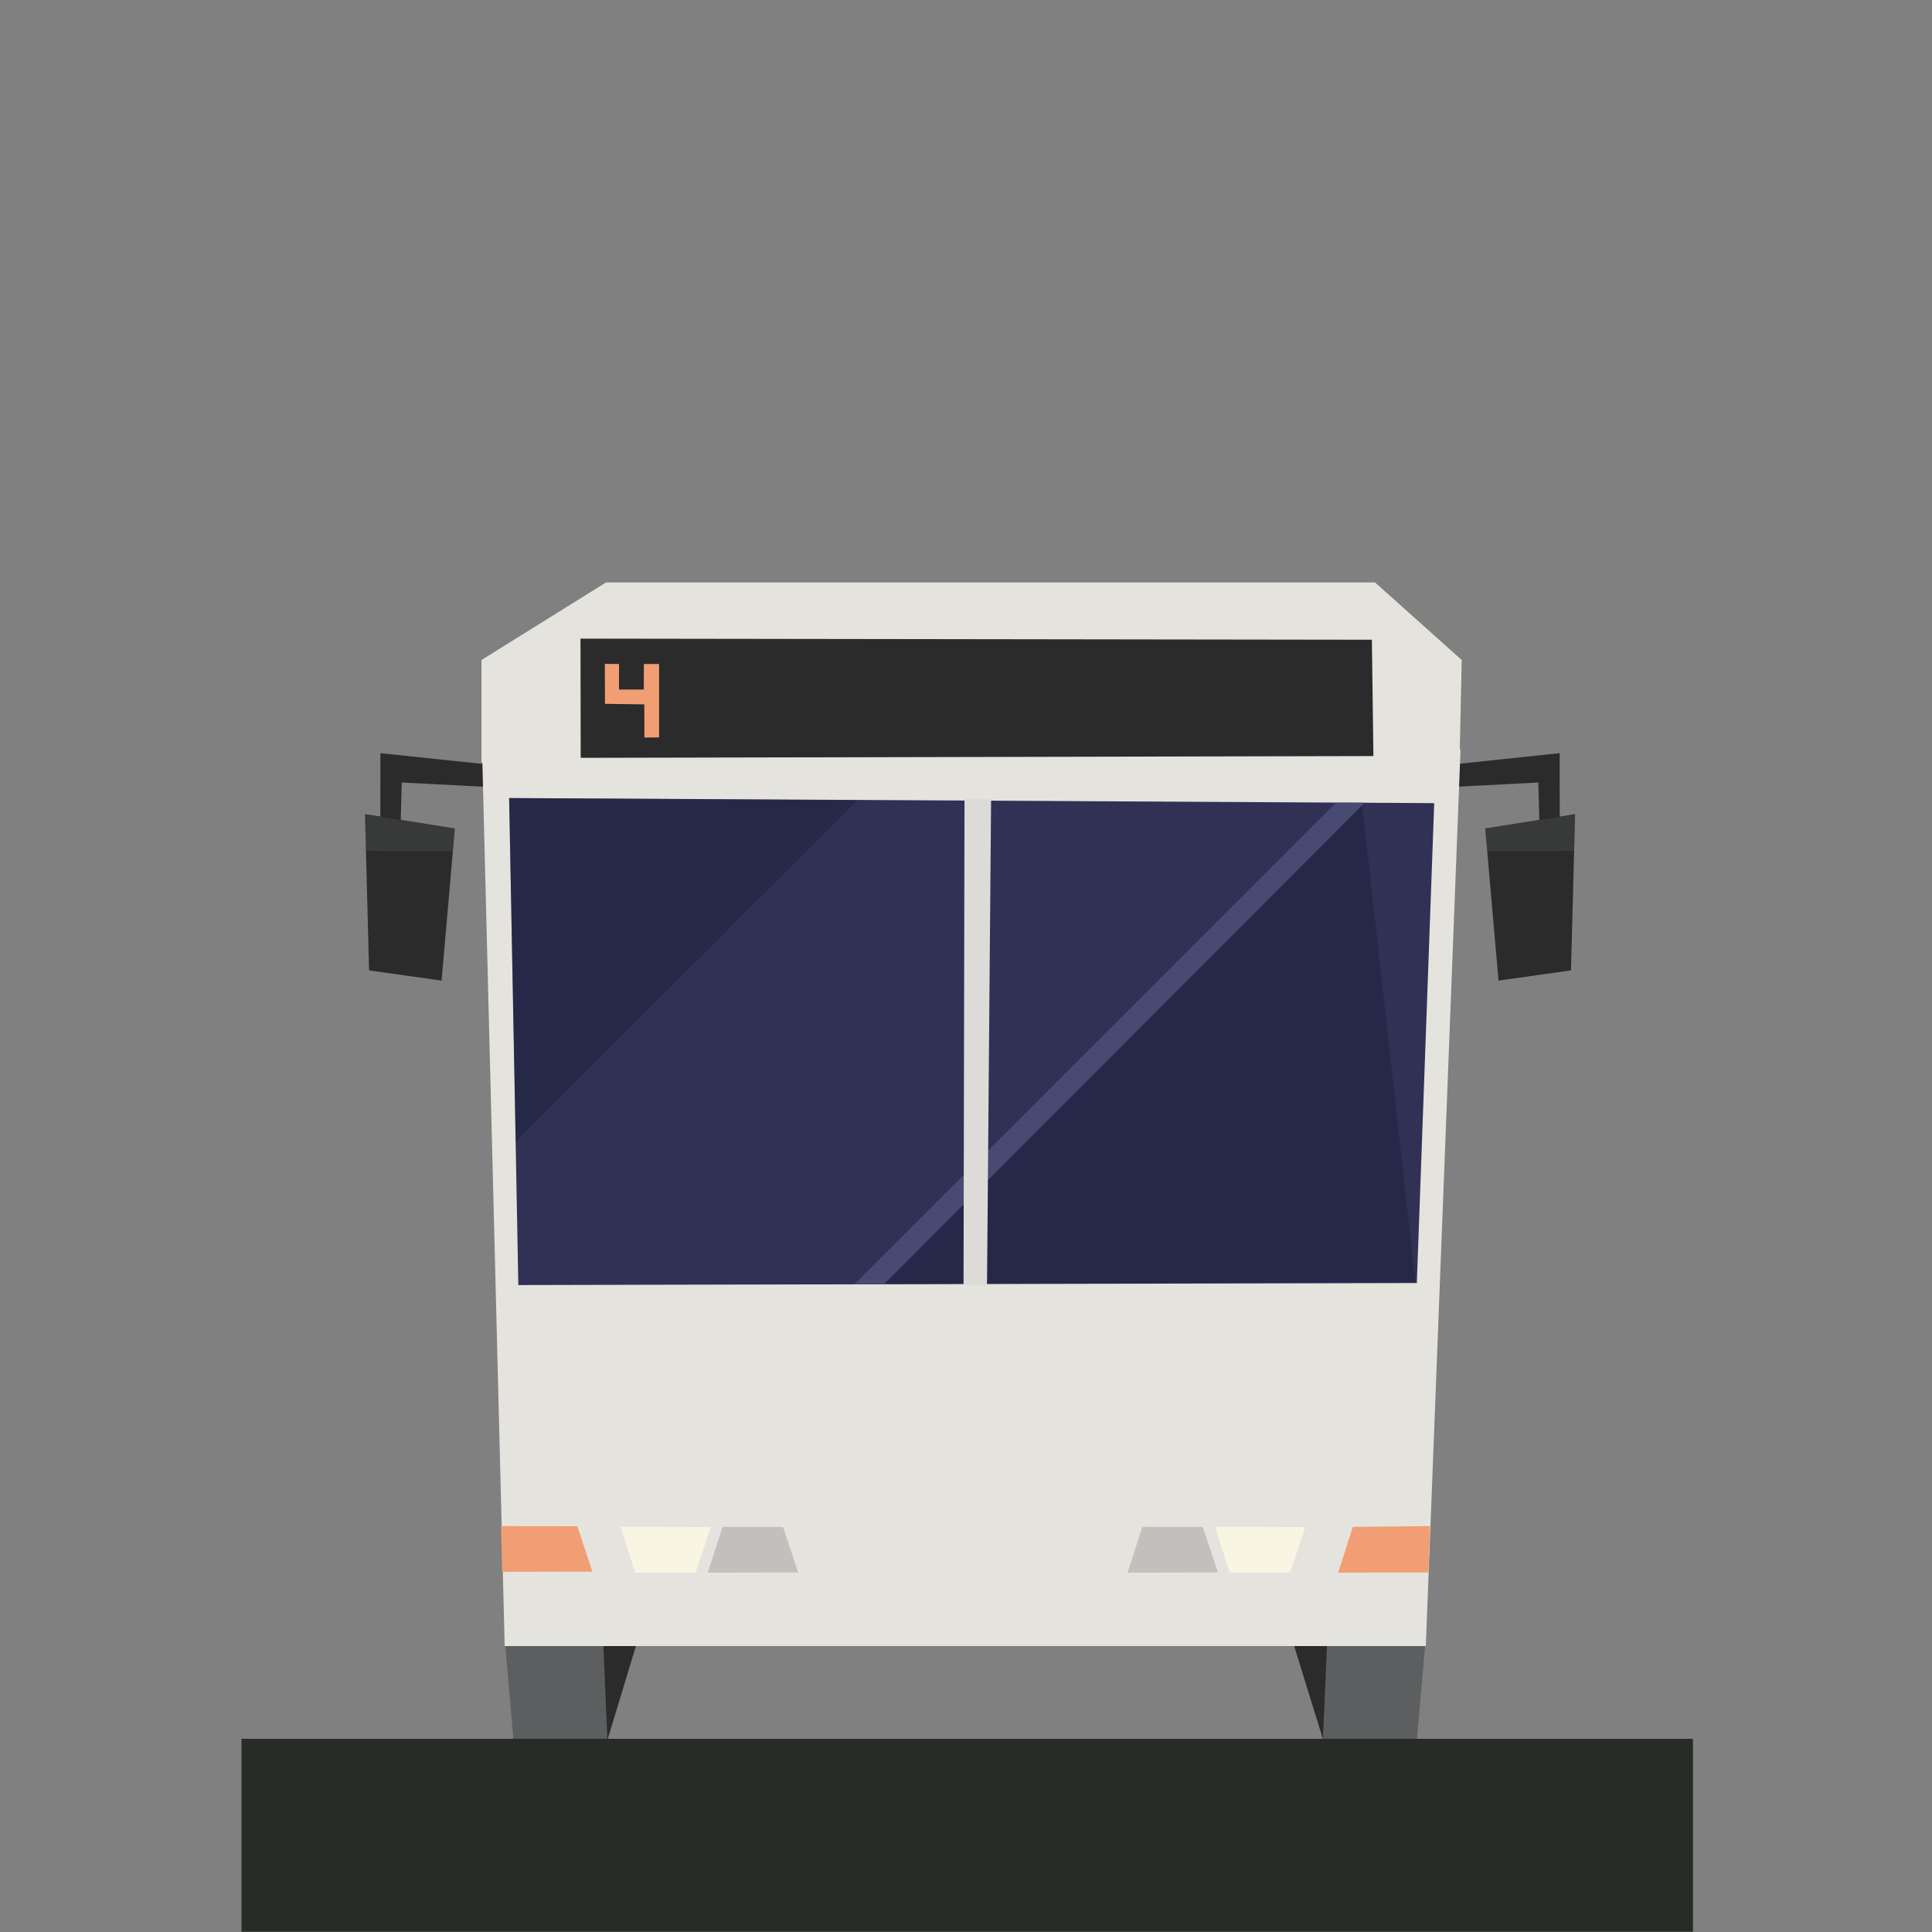 <?xml version="1.0" encoding="UTF-8" standalone="no"?>
<!DOCTYPE svg PUBLIC "-//W3C//DTD SVG 1.1//EN" "http://www.w3.org/Graphics/SVG/1.1/DTD/svg11.dtd">
<!-- Uploaded to: SVG Repo, www.svgrepo.com, Generator: SVG Repo Mixer Tools -->
<svg fill="#000000" width="800px" height="800px" viewBox="-10 0 80 80" version="1.1" xmlns="http://www.w3.org/2000/svg" xmlns:xlink="http://www.w3.org/1999/xlink" xml:space="preserve" xmlns:serif="http://www.serif.com/" style="fill-rule:evenodd;clip-rule:evenodd;stroke-linejoin:round;stroke-miterlimit:2;">
    <rect x="-10" y="0" width="80" height="80" fill="#808080" stroke="none"/>
    <g id="bus-lane">
        <g id="bus-inbound" transform="matrix(0.1,0,0,0.1,-79.683,-30.702)">
            <g transform="matrix(2,0,0,2,-505.134,-699.462)">
                <path d="M898.101,666.358L919.477,665.249L919.688,673.07L923.916,672.437L923.894,659.176L897.891,661.921L898.101,666.358Z" style="fill:rgb(42,43,42);fill-rule:nonzero;"/>
            </g>
            <g transform="matrix(2,0,0,2,-505.134,-699.462)">
                <path d="M927.088,671.802L926.242,704.15L911.232,706.265L908.483,674.763L927.088,671.802Z" style="fill:rgb(42,43,42);fill-rule:nonzero;"/>
            </g>
            <g transform="matrix(2,0,0,2,-505.134,-699.462)">
                <g opacity="0.3">
                    <path d="M927.088,671.908L926.877,679.413L908.905,679.518L908.483,674.762L927.088,671.908Z" style="fill:rgb(92,94,95);fill-rule:nonzero;"/>
                </g>
            </g>
            <g transform="matrix(2,0,0,2,-505.134,-699.462)">
                <path d="M705.538,666.358L684.162,665.249L683.951,673.07L679.723,672.437L679.745,659.176L705.748,661.921L705.538,666.358Z" style="fill:rgb(42,43,42);fill-rule:nonzero;"/>
            </g>
            <g transform="matrix(2,0,0,2,-505.134,-699.462)">
                <path d="M676.551,671.802L677.397,704.15L692.407,706.265L695.156,674.763L676.551,671.802Z" style="fill:rgb(42,43,42);fill-rule:nonzero;"/>
            </g>
            <g transform="matrix(2,0,0,2,-505.134,-699.462)">
                <path d="M705.603,844.051L707.293,863.5L726.744,863.5L730.762,843.839L705.603,844.051Z" style="fill:rgb(92,94,95);fill-rule:nonzero;"/>
            </g>
            <g transform="matrix(2,0,0,2,-505.134,-699.462)">
                <path d="M725.899,843.626L726.744,863.5L732.764,843.626L725.899,843.626Z" style="fill:rgb(42,43,42);fill-rule:nonzero;"/>
            </g>
            <g transform="matrix(2,0,0,2,-505.134,-699.462)">
                <path d="M874.88,863.5L894.33,863.5L896.022,844.05L870.862,843.839L874.88,863.5Z" style="fill:rgb(92,94,95);fill-rule:nonzero;"/>
            </g>
            <g transform="matrix(2,0,0,2,-505.134,-699.462)">
                <path d="M868.86,843.839L874.88,863.288L875.725,843.839L868.86,843.839Z" style="fill:rgb(42,43,42);fill-rule:nonzero;"/>
            </g>
            <g transform="matrix(2,0,0,2,-505.134,-699.462)">
                <path d="M705.473,844.037L896.181,844.037L903.369,658.409L700.831,660.1L705.473,844.037Z" style="fill:rgb(229,227,221);fill-rule:nonzero;"/>
            </g>
            <g transform="matrix(2,0,0,2,-505.134,-699.462)">
                <path d="M700.662,661.034L700.662,639.891L726.469,623.823L885.66,623.823L903.616,639.889L903.158,660.944L700.662,661.034Z" style="fill:rgb(229,227,221);fill-rule:nonzero;"/>
            </g>
            <g transform="matrix(2,0,0,2,-505.134,-699.462)">
                <path d="M721.167,635.463L721.209,660.142L885.333,659.775L885.013,635.692L721.167,635.463Z" style="fill:rgb(42,43,42);fill-rule:nonzero;"/>
            </g>
            <g transform="matrix(2,0,0,2,-505.134,-699.462)">
                <path d="M706.394,668.468L708.298,769.298L894.323,768.881L897.92,669.522L706.394,668.468Z" style="fill:rgb(49,49,86);fill-rule:nonzero;"/>
            </g>
            <g transform="matrix(2,0,0,2,-505.134,-699.462)">
                <g opacity="0.3">
                    <path d="M894.042,768.715L883.008,669.834L778.095,769.121L894.042,768.715Z" style="fill:rgb(10,23,36);fill-rule:nonzero;"/>
                </g>
            </g>
            <g transform="matrix(2,0,0,2,-505.134,-699.462)">
                <g opacity="0.3">
                    <path d="M706.394,668.468L707.783,739.607L778.533,668.919L706.394,668.468Z" style="fill:rgb(10,23,36);fill-rule:nonzero;"/>
                </g>
            </g>
            <g transform="matrix(2,0,0,2,-505.134,-699.462)">
                <path d="M726.207,640.692L726.235,648.963L734.374,649.069L734.401,655.94L737.439,655.913L737.438,640.717L734.295,640.717L734.27,646.004L729.142,646.004L729.142,640.717L726.207,640.692Z" style="fill:rgb(241,158,117);fill-rule:nonzero;"/>
            </g>
            <g transform="matrix(2,0,0,2,-505.134,-699.462)">
                <g opacity="0.3">
                    <path d="M676.551,671.908L676.763,679.413L694.734,679.518L695.156,674.762L676.551,671.908Z" style="fill:rgb(92,94,95);fill-rule:nonzero;"/>
                </g>
            </g>
            <g transform="matrix(2,0,0,2,-505.134,-699.462)">
                <path d="M783.97,769.149L883.533,669.439L877.554,669.439L777.866,769.128L783.97,769.149Z" style="fill:rgb(73,74,115);fill-rule:nonzero;"/>
            </g>
            <g transform="matrix(2,0,0,2,-505.134,-699.462)">
                <path d="M800.47,769.298L805.332,769.298L806.177,668.672L800.675,668.668L800.47,769.298Z" style="fill:rgb(220,219,216);fill-rule:nonzero;"/>
            </g>
            <g transform="matrix(2,0,0,2,-505.134,-699.462)">
                <path d="M763.098,819.398L766.225,828.8L747.534,828.836L750.577,819.357L763.098,819.398Z" style="fill:rgb(194,191,188);fill-rule:nonzero;"/>
            </g>
            <g transform="matrix(2,0,0,2,-505.134,-699.462)">
                <path d="M745.01,828.794L748.137,819.392L729.446,819.356L732.489,828.835L745.01,828.794Z" style="fill:rgb(249,245,227);fill-rule:nonzero;"/>
            </g>
            <g transform="matrix(2,0,0,2,-505.134,-699.462)">
                <path d="M868.098,828.794L871.225,819.392L852.534,819.356L855.577,828.835L868.098,828.794Z" style="fill:rgb(249,245,227);fill-rule:nonzero;"/>
            </g>
            <g transform="matrix(2,0,0,2,-505.134,-699.462)">
                <path d="M850.01,819.398L853.137,828.8L834.446,828.836L837.489,819.357L850.01,819.398Z" style="fill:rgb(194,191,188);fill-rule:nonzero;"/>
            </g>
            <g transform="matrix(2,0,0,2,-505.134,-699.462)">
                <path d="M897.053,819.21L896.726,828.8L878.034,828.835L881.077,819.356L897.053,819.21Z" style="fill:rgb(241,158,117);fill-rule:nonzero;"/>
            </g>
            <g transform="matrix(2,0,0,2,-505.134,-699.462)">
                <path d="M720.51,819.231L723.637,828.633L704.946,828.669L704.72,819.21L720.51,819.231Z" style="fill:rgb(241,158,117);fill-rule:nonzero;"/>
            </g>
        </g>
        <g transform="matrix(0.249,-9.50748e-20,-3.49091e-19,0.068,0.116,71.96)">
            <rect x="-0.468" y="0.582" width="241.376" height="117.496" style="fill:rgb(41,43,41);"/>
        </g>
    </g>
</svg>